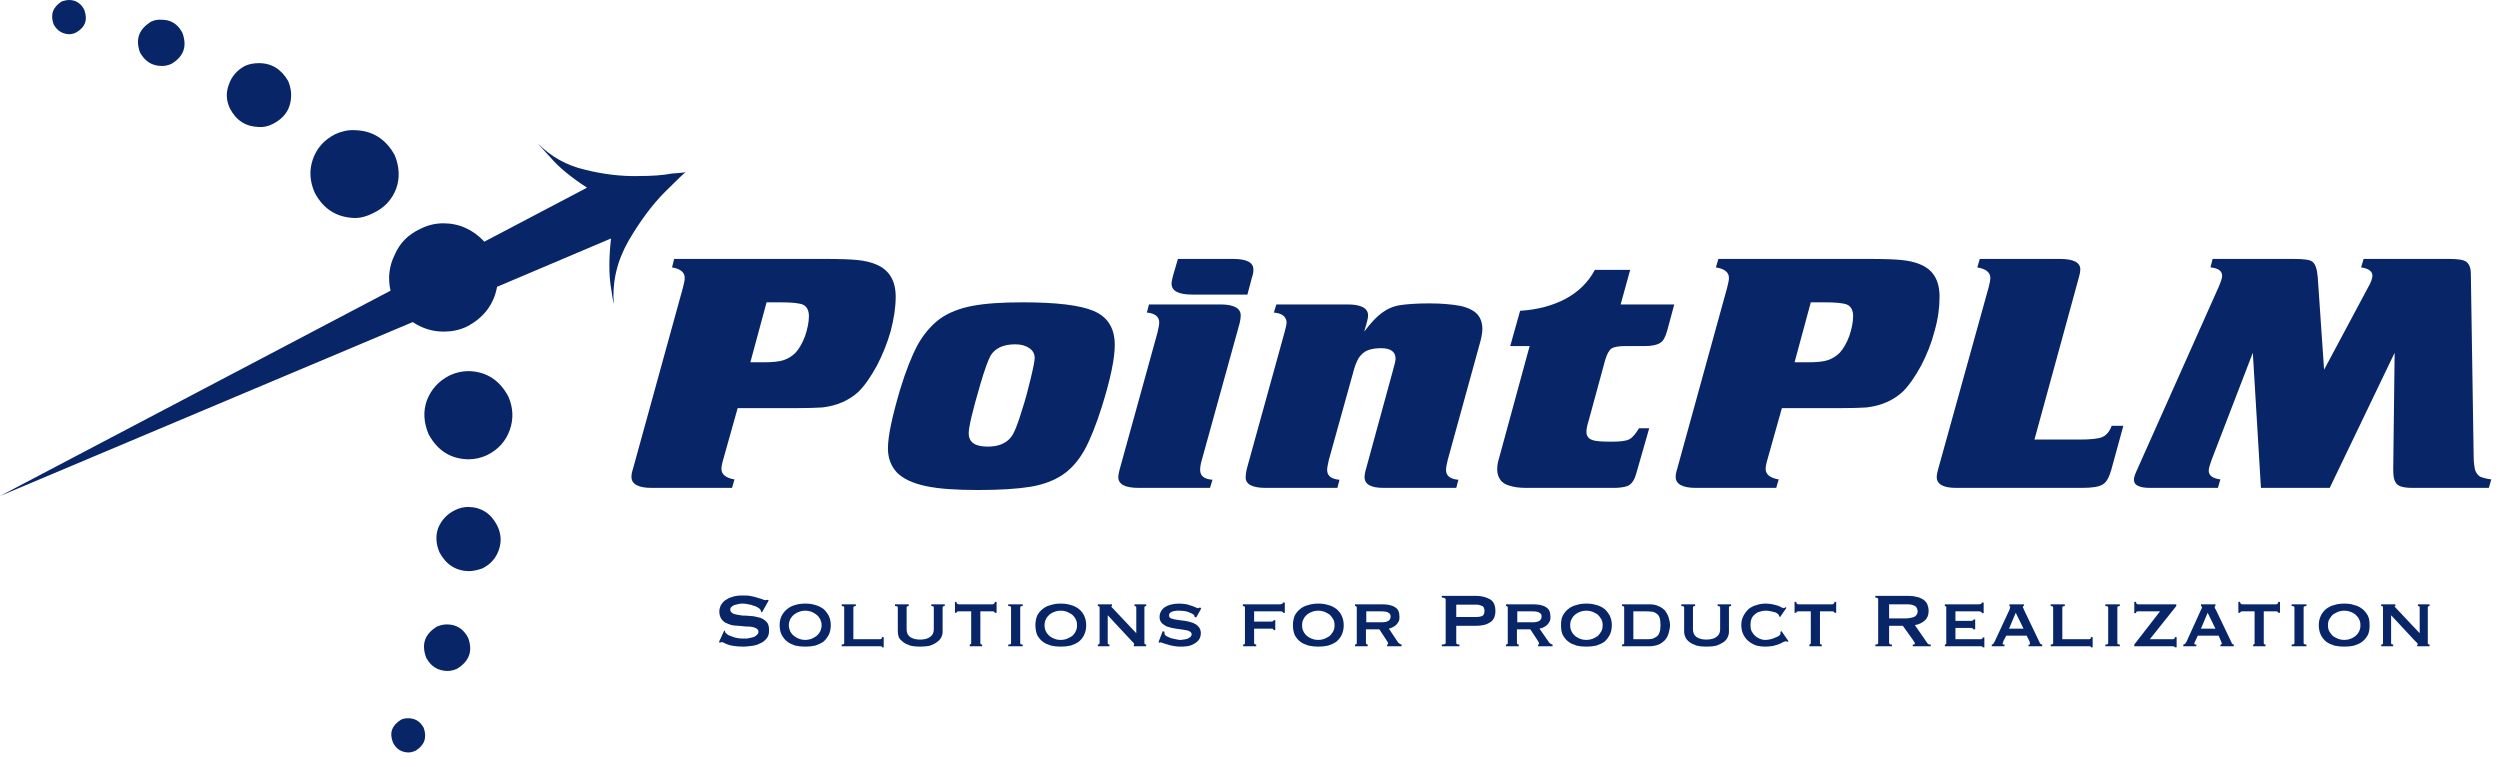 <?xml version="1.0" encoding="UTF-8" standalone="no"?> <svg xmlns:dc="http://purl.org/dc/elements/1.1/" xmlns:cc="http://creativecommons.org/ns#" xmlns:rdf="http://www.w3.org/1999/02/22-rdf-syntax-ns#" xmlns:svg="http://www.w3.org/2000/svg" xmlns="http://www.w3.org/2000/svg" xmlns:sodipodi="http://sodipodi.sourceforge.net/DTD/sodipodi-0.dtd" xmlns:inkscape="http://www.inkscape.org/namespaces/inkscape" version="1.0" width="150mm" height="46mm" id="svg3794" sodipodi:docname="PointPLM-Logo.svg" inkscape:version="0.92.3 (2405546, 2018-03-11)"><defs id="defs3714"><pattern id="EMFhbasepattern" patternUnits="userSpaceOnUse" width="6" height="6" x="0" y="0"></pattern></defs><path style="fill:#082567;fill-rule:nonzero;fill-opacity:1;stroke:none" d=" M 15.68,0 C 15.12,0 14.56,0.16 14,0.32 C 12,1.6 11.36,3.28 12.16,5.52 C 12.96,6.96 14.08,7.68 15.68,7.76 C 16.24,7.76 16.8,7.6 17.28,7.36 C 19.36,6.16 19.92,4.48 19.12,2.24 C 18.4,0.8 17.2,0 15.68,0 z M 36.72,4.48 C 35.84,4.4 35.04,4.56 34.32,4.88 C 31.52,6.56 30.64,8.88 31.76,11.92 C 32.88,13.92 34.48,14.96 36.72,14.96 C 37.44,14.96 38.16,14.8 38.88,14.48 C 41.68,12.8 42.48,10.48 41.36,7.44 C 40.32,5.44 38.72,4.48 36.72,4.48 z M 58.72,14.32 C 57.68,14.32 56.56,14.48 55.52,14.96 C 53.76,15.92 52.56,17.28 51.92,19.12 C 51.2,20.96 51.28,22.8 52.16,24.64 C 53.6,27.36 55.76,28.72 58.72,28.8 C 59.76,28.88 60.8,28.64 61.76,28.16 C 63.68,27.2 64.96,25.92 65.6,24.16 C 66.24,22.24 66.16,20.32 65.36,18.4 C 63.84,15.76 61.68,14.32 58.72,14.32 z M 80.399,29.52 C 78.959,29.44 77.519,29.76 76.079,30.4 C 73.519,31.68 71.839,33.6 70.959,36.08 C 70.079,38.56 70.239,41.12 71.359,43.68 C 73.359,47.44 76.319,49.28 80.399,49.44 C 81.839,49.44 83.279,49.04 84.639,48.32 C 87.199,47.12 88.879,45.28 89.839,42.8 C 90.719,40.32 90.559,37.76 89.519,35.2 C 87.439,31.44 84.399,29.6 80.399,29.52 z M 122.079,32.64 C 122.079,32.72 123.039,33.76 124.879,35.76 C 126.719,37.92 129.439,40.16 133.119,42.56 L 109.839,54.8 C 107.279,52.08 104.159,50.64 100.559,50.64 C 98.719,50.64 97.039,51.04 95.279,51.92 C 92.559,53.2 90.639,55.12 89.519,57.76 C 88.239,60.32 87.919,63.04 88.559,65.92 L 0,112.479 L 93.599,73.039 C 95.759,74.479 98.079,75.199 100.639,75.199 C 102.399,75.199 104.159,74.879 105.839,74.079 C 109.679,72.079 111.999,69.039 112.719,65.04 L 138.559,54.08 C 138.079,58.4 138.079,62 138.479,64.72 C 138.879,67.439 139.119,68.879 139.199,68.879 C 138.799,63.92 139.919,59.2 142.559,54.56 C 145.199,50.08 147.919,46.4 150.799,43.52 C 153.679,40.64 155.279,39.12 155.519,39.04 C 155.359,39.12 154.319,39.2 152.319,39.36 C 150.319,39.76 147.759,39.92 144.639,39.92 C 140.799,40 136.799,39.52 132.639,38.48 C 128.479,37.52 124.959,35.52 122.079,32.64 z M 106.239,84.159 C 104.799,84.159 103.359,84.479 101.999,85.119 C 99.439,86.399 97.759,88.319 96.799,90.799 C 95.919,93.279 96.079,95.839 97.199,98.479 C 99.199,102.159 102.159,104.079 106.239,104.159 C 107.679,104.159 109.119,103.839 110.479,103.199 C 113.039,101.919 114.719,99.999 115.599,97.519 C 116.479,95.039 116.399,92.479 115.279,89.919 C 113.279,86.159 110.239,84.239 106.239,84.159 z M 106.239,114.959 C 105.199,114.959 104.159,115.199 103.199,115.679 C 101.359,116.559 100.079,117.999 99.359,119.759 C 98.719,121.599 98.879,123.439 99.679,125.279 C 101.119,127.999 103.359,129.439 106.239,129.519 C 107.279,129.519 108.319,129.279 109.439,128.879 C 111.279,127.919 112.479,126.559 113.119,124.719 C 113.759,122.879 113.679,121.039 112.719,119.119 C 111.359,116.479 109.199,115.039 106.239,114.959 z M 101.359,141.599 C 100.639,141.599 99.839,141.759 99.119,142.079 C 96.319,143.759 95.519,146.079 96.639,149.119 C 97.679,151.119 99.279,152.079 101.359,152.159 C 102.159,152.159 102.879,151.999 103.599,151.679 C 106.399,149.999 107.279,147.679 106.159,144.639 C 105.119,142.639 103.519,141.599 101.359,141.599 z M 92.559,162.879 C 91.999,162.879 91.439,162.959 90.959,163.199 C 88.879,164.479 88.239,166.159 89.119,168.399 C 89.839,169.839 90.959,170.559 92.559,170.639 C 93.119,170.639 93.679,170.479 94.239,170.239 C 96.239,169.039 96.879,167.279 96.079,165.039 C 95.279,163.599 94.159,162.879 92.559,162.879 z " id="path3716"></path><path style="fill:#082567;fill-rule:nonzero;fill-opacity:1;stroke:none" d=" M 173.839,68.559 L 170.159,82.159 L 173.199,82.159 C 175.199,82.159 176.719,81.999 177.679,81.679 C 178.639,81.359 179.599,80.799 180.399,79.999 C 181.199,79.119 181.919,77.919 182.559,76.239 C 183.119,74.559 183.439,73.039 183.439,71.679 C 183.439,70.399 182.959,69.519 182.159,69.119 C 181.279,68.719 179.519,68.559 176.879,68.559 z M 143.519,106.399 L 154.879,65.2 C 155.119,64.24 155.279,63.52 155.279,63.04 C 155.279,61.76 154.319,60.96 152.399,60.64 L 152.879,58.72 L 187.199,58.72 C 190.399,58.72 192.799,58.8 194.399,58.96 C 195.999,59.12 197.439,59.44 198.559,59.92 C 201.599,61.12 203.119,63.6 203.119,67.28 C 203.119,69.679 202.719,72.239 201.999,75.039 C 201.199,77.839 200.159,80.399 198.879,82.879 C 197.519,85.359 196.159,87.359 194.719,88.799 C 192.559,90.799 189.839,91.999 186.479,92.399 C 185.279,92.479 183.119,92.559 180.079,92.559 L 167.279,92.559 L 163.839,104.799 C 163.679,105.439 163.599,105.919 163.599,106.319 C 163.599,107.599 164.639,108.399 166.559,108.719 L 165.999,110.639 L 147.759,110.639 C 144.719,110.639 143.199,109.759 143.199,108.159 C 143.199,107.679 143.279,107.119 143.519,106.399 " id="path3718"></path><path style="fill:#082567;fill-rule:nonzero;fill-opacity:1;stroke:none" d=" M 230.238,78.079 C 227.518,78.079 225.678,78.959 224.638,80.639 C 224.078,81.679 223.278,83.839 222.318,87.119 C 220.558,93.119 219.678,96.799 219.678,98.239 C 219.678,100.319 221.118,101.279 223.998,101.279 C 226.398,101.279 228.158,100.559 229.278,99.119 C 229.998,98.239 230.878,95.999 231.918,92.479 C 232.478,90.799 233.038,88.719 233.678,86.079 C 234.318,83.439 234.638,81.759 234.638,81.199 C 234.638,80.239 234.238,79.519 233.438,78.959 C 232.638,78.399 231.598,78.079 230.238,78.079 z M 231.918,68.559 C 239.518,68.559 244.878,69.199 247.918,70.479 C 251.198,71.839 252.798,74.399 252.798,78.239 C 252.798,81.279 251.838,85.919 249.918,92.079 C 248.558,96.399 247.198,99.759 245.918,102.079 C 244.558,104.479 242.958,106.319 240.958,107.679 C 239.038,108.959 236.558,109.919 233.598,110.399 C 230.558,110.879 226.718,111.119 221.838,111.119 C 216.958,111.119 213.038,110.879 209.998,110.239 C 206.958,109.599 204.798,108.559 203.438,107.199 C 202.078,105.759 201.359,103.919 201.359,101.679 C 201.359,98.879 202.319,94.479 204.078,88.479 C 205.358,84.239 206.718,80.799 208.078,78.239 C 209.518,75.679 211.198,73.759 213.118,72.319 C 215.118,70.879 217.598,69.919 220.558,69.359 C 223.518,68.799 227.278,68.559 231.918,68.559 " id="path3720"></path><path style="fill:#082567;fill-rule:nonzero;fill-opacity:1;stroke:none" d=" M 283.918,62.88 L 282.878,66.8 L 270.318,66.8 C 267.278,66.8 265.678,66 265.678,64.32 C 265.678,63.84 265.838,63.2 265.998,62.56 L 267.118,58.72 L 279.678,58.72 C 282.718,58.72 284.238,59.52 284.238,61.12 C 284.238,61.68 284.158,62.24 283.918,62.88 z M 253.918,106.399 L 262.478,75.439 C 262.718,74.399 262.878,73.679 262.878,73.119 C 262.878,71.839 261.918,71.039 260.078,70.879 L 260.558,69.039 L 276.798,69.039 C 279.838,69.039 281.358,69.919 281.358,71.519 C 281.358,72.079 281.278,72.639 281.118,73.279 L 272.558,104.239 C 272.238,105.279 272.158,106.079 272.158,106.559 C 272.158,107.919 273.038,108.639 274.958,108.799 L 274.398,110.639 L 258.238,110.639 C 255.118,110.639 253.598,109.839 253.598,108.159 C 253.598,107.839 253.678,107.279 253.918,106.399 " id="path3722"></path><path style="fill:#082567;fill-rule:nonzero;fill-opacity:1;stroke:none" d=" M 282.718,106.399 L 291.278,75.439 C 291.598,74.319 291.758,73.519 291.758,73.119 C 291.758,72.559 291.518,71.999 291.038,71.599 C 290.558,71.199 289.838,70.959 288.878,70.879 L 289.438,69.039 L 305.598,69.039 C 308.718,69.039 310.238,69.919 310.238,71.519 C 310.238,72.079 310.078,72.639 309.918,73.279 L 309.358,75.199 C 310.878,73.199 312.238,71.759 313.358,70.959 C 314.558,70.079 315.918,69.439 317.518,69.199 C 319.118,68.959 321.278,68.799 324.158,68.799 C 327.038,68.799 329.358,69.039 331.118,69.359 C 332.958,69.759 334.158,70.399 334.958,71.199 C 335.758,72.079 336.158,73.199 336.158,74.639 C 336.158,75.519 335.918,76.799 335.438,78.399 L 328.318,104.239 C 328.078,105.199 327.918,105.999 327.918,106.559 C 327.918,107.919 328.878,108.639 330.718,108.799 L 330.238,110.639 L 313.758,110.639 C 310.878,110.639 309.438,109.839 309.438,108.159 C 309.438,107.839 309.518,107.199 309.758,106.399 L 315.838,84.159 C 316.238,82.719 316.478,81.759 316.478,81.359 C 316.478,79.759 315.358,78.959 313.198,78.959 C 311.998,78.959 310.958,79.119 310.158,79.439 C 309.358,79.759 308.718,80.319 308.158,81.119 C 307.678,81.919 307.198,83.039 306.878,84.399 L 301.358,104.239 C 301.118,105.279 300.958,106.079 300.958,106.559 C 300.958,107.919 301.918,108.639 303.758,108.799 L 303.278,110.639 L 287.038,110.639 C 283.998,110.639 282.478,109.839 282.478,108.239 C 282.478,107.759 282.558,107.199 282.718,106.399 z " id="path3724"></path><path style="fill:#082567;fill-rule:nonzero;fill-opacity:1;stroke:none" d=" M 339.677,104.879 L 346.877,78.479 L 342.477,78.479 L 344.717,70.479 C 348.717,70.239 352.157,69.279 355.037,67.759 C 357.997,66.16 360.157,64 361.677,61.2 L 369.677,61.2 L 367.517,69.039 L 379.677,69.039 L 378.077,74.959 C 377.677,76.399 377.197,77.359 376.477,77.759 C 375.757,78.239 374.557,78.479 372.957,78.479 L 368.637,78.479 C 367.117,78.479 366.077,78.639 365.437,79.039 C 364.877,79.439 364.397,80.319 363.997,81.679 L 360.317,95.199 C 359.917,96.399 359.757,97.359 359.757,97.919 C 359.757,98.799 360.157,99.439 361.037,99.759 C 361.837,100.079 363.277,100.159 365.517,100.159 C 367.437,100.159 368.797,99.999 369.517,99.599 C 370.237,99.199 370.957,98.319 371.677,97.119 L 373.997,97.119 L 371.037,107.439 C 370.717,108.639 370.237,109.439 369.597,109.919 C 368.957,110.399 367.917,110.559 366.397,110.639 L 346.077,110.639 C 344.637,110.639 343.357,110.479 342.397,110.159 C 341.437,109.919 340.637,109.439 340.237,108.799 C 339.757,108.159 339.517,107.359 339.517,106.399 C 339.517,105.839 339.597,105.359 339.677,104.879 z " id="path3726"></path><path style="fill:#082567;fill-rule:nonzero;fill-opacity:1;stroke:none" d=" M 410.637,68.559 L 406.957,82.159 L 409.917,82.159 C 411.997,82.159 413.517,81.999 414.477,81.679 C 415.437,81.359 416.397,80.799 417.197,79.999 C 417.997,79.119 418.717,77.919 419.357,76.239 C 419.917,74.559 420.237,73.039 420.237,71.679 C 420.237,70.399 419.757,69.519 418.957,69.119 C 418.077,68.719 416.317,68.559 413.677,68.559 z M 380.317,106.399 L 391.677,65.2 C 391.917,64.24 392.077,63.52 392.077,63.04 C 392.077,61.76 391.117,60.96 389.117,60.64 L 389.677,58.72 L 423.997,58.72 C 427.197,58.72 429.597,58.8 431.197,58.96 C 432.797,59.12 434.237,59.44 435.357,59.92 C 438.397,61.12 439.837,63.6 439.837,67.28 C 439.837,69.679 439.517,72.239 438.717,75.039 C 437.997,77.839 436.957,80.399 435.677,82.879 C 434.317,85.359 432.957,87.359 431.517,88.799 C 429.357,90.799 426.637,91.999 423.277,92.399 C 422.077,92.479 419.917,92.559 416.877,92.559 L 404.077,92.559 L 400.637,104.799 C 400.477,105.439 400.397,105.919 400.397,106.319 C 400.397,107.599 401.437,108.399 403.357,108.719 L 402.797,110.639 L 384.557,110.639 C 381.517,110.639 379.997,109.759 379.997,108.159 C 379.997,107.679 380.077,107.119 380.317,106.399 " id="path3728"></path><path style="fill:#082567;fill-rule:nonzero;fill-opacity:1;stroke:none" d=" M 471.437,62.88 L 461.357,99.679 L 471.517,99.679 C 473.996,99.679 475.756,99.519 476.716,99.119 C 477.676,98.719 478.396,97.839 478.876,96.559 L 481.516,96.559 L 478.796,106.479 C 478.316,108.239 477.676,109.359 476.876,109.839 C 475.996,110.399 474.476,110.639 472.077,110.639 L 443.597,110.639 C 440.717,110.639 439.197,109.839 439.197,108.159 C 439.197,107.599 439.357,107.039 439.517,106.399 L 450.957,65.2 C 451.197,64.24 451.357,63.52 451.357,63.04 C 451.357,61.76 450.317,60.96 448.397,60.64 L 448.957,58.72 L 467.117,58.72 C 470.237,58.72 471.757,59.52 471.757,61.12 C 471.757,61.52 471.677,62.08 471.437,62.88 z " id="path3730"></path><path style="fill:#082567;fill-rule:nonzero;fill-opacity:1;stroke:none" d=" M 501.756,58.72 L 520.076,58.72 C 522.396,58.72 523.836,58.88 524.396,59.36 C 525.036,59.84 525.436,60.96 525.596,62.8 L 527.036,83.839 L 536.956,65.28 C 537.676,64.08 537.996,63.12 537.996,62.48 C 537.996,61.52 537.116,60.88 535.436,60.64 L 535.996,58.72 L 555.356,58.72 C 557.276,58.72 558.636,58.88 559.276,59.36 C 559.916,59.84 560.316,60.72 560.316,62.08 L 560.956,103.439 C 560.956,104.799 561.116,105.839 561.276,106.559 C 561.516,107.279 561.916,107.759 562.396,108.079 C 562.956,108.319 563.756,108.559 564.956,108.719 L 564.396,110.639 L 547.036,110.639 C 545.756,110.639 544.876,110.479 544.236,110.239 C 543.676,109.999 543.276,109.599 543.036,108.959 C 542.796,108.399 542.716,107.519 542.716,106.399 L 543.036,79.999 L 528.316,110.639 L 512.716,110.639 L 510.876,79.999 L 501.516,104.319 C 501.116,105.439 500.876,106.239 500.876,106.719 C 500.876,107.839 501.756,108.479 503.516,108.719 L 502.956,110.639 L 487.596,110.639 C 486.316,110.639 485.436,110.479 484.796,110.159 C 484.236,109.919 483.916,109.439 483.916,108.799 C 483.916,108.239 484.156,107.599 484.476,106.879 L 503.036,65.28 C 503.596,64 503.916,63.12 503.916,62.56 C 503.916,61.44 503.036,60.8 501.276,60.64 L 501.756,58.72 z " id="path3732"></path><path style="fill:#082567;fill-rule:nonzero;fill-opacity:1;stroke:none" d=" M 164.239,142.959 L 164.399,143.119 C 164.399,143.199 164.479,143.359 164.479,143.439 C 164.639,143.599 164.799,143.759 165.119,143.999 C 165.439,144.159 165.759,144.239 166.159,144.399 C 166.479,144.559 166.879,144.639 167.359,144.719 C 167.759,144.799 168.159,144.799 168.479,144.799 C 168.719,144.799 169.039,144.799 169.439,144.799 C 169.839,144.719 170.159,144.639 170.559,144.559 C 170.959,144.479 171.279,144.319 171.519,144.079 C 171.839,143.839 171.999,143.599 171.999,143.279 C 171.999,142.959 171.839,142.719 171.599,142.559 C 171.359,142.399 170.959,142.239 170.559,142.159 C 170.159,142.079 169.679,142.079 169.199,142.079 C 168.639,141.999 168.079,141.999 167.519,141.919 C 167.039,141.919 166.479,141.839 165.919,141.759 C 165.439,141.599 164.959,141.439 164.479,141.199 C 164.079,140.959 163.759,140.639 163.519,140.239 C 163.279,139.839 163.119,139.279 163.119,138.639 C 163.119,138.159 163.279,137.759 163.439,137.279 C 163.679,136.879 163.999,136.479 164.399,136.159 C 164.879,135.839 165.439,135.519 166.079,135.359 C 166.719,135.119 167.519,135.039 168.399,135.039 C 169.199,135.039 169.839,135.039 170.399,135.199 C 170.959,135.279 171.439,135.439 171.919,135.599 C 172.319,135.679 172.639,135.839 172.959,135.919 C 173.199,136.079 173.439,136.079 173.599,136.079 C 173.839,136.079 173.999,136.079 174.079,135.999 L 174.319,136.159 L 172.799,138.879 L 172.639,138.799 C 172.559,138.559 172.559,138.399 172.399,138.239 C 172.319,138.079 172.159,137.919 171.839,137.759 C 171.599,137.599 171.279,137.439 170.879,137.359 C 170.559,137.199 170.159,137.119 169.759,137.039 C 169.359,136.959 168.879,136.879 168.479,136.879 C 168.159,136.879 167.839,136.879 167.519,136.959 C 167.119,137.039 166.879,137.119 166.559,137.199 C 166.319,137.279 166.079,137.439 165.919,137.599 C 165.679,137.759 165.599,137.999 165.599,138.239 C 165.599,138.559 165.759,138.799 165.999,138.959 C 166.239,139.199 166.559,139.279 166.959,139.359 C 167.439,139.439 167.919,139.519 168.399,139.599 C 168.959,139.599 169.439,139.599 169.999,139.679 C 170.559,139.679 171.119,139.759 171.679,139.919 C 172.159,139.999 172.639,140.159 173.039,140.399 C 173.439,140.639 173.839,140.959 174.079,141.359 C 174.319,141.759 174.399,142.319 174.399,142.959 C 174.399,143.759 174.239,144.319 173.839,144.799 C 173.439,145.279 172.959,145.679 172.319,145.919 C 171.759,146.239 171.119,146.399 170.399,146.479 C 169.759,146.559 169.119,146.639 168.479,146.639 C 167.679,146.639 166.959,146.559 166.399,146.479 C 165.839,146.399 165.439,146.319 165.039,146.159 C 164.639,145.999 164.399,145.919 164.159,145.759 C 163.919,145.679 163.759,145.599 163.599,145.599 C 163.519,145.599 163.439,145.679 163.279,145.759 L 163.039,145.599 L 164.239,142.959 z " id="path3734"></path><path style="fill:#082567;fill-rule:nonzero;fill-opacity:1;stroke:none" d=" M 182.639,138.479 C 182.159,138.479 181.679,138.559 181.279,138.719 C 180.799,138.879 180.399,139.119 180.079,139.359 C 179.679,139.679 179.439,139.999 179.199,140.399 C 179.039,140.799 178.879,141.279 178.879,141.759 C 178.879,142.319 179.039,142.799 179.199,143.199 C 179.439,143.599 179.679,143.919 180.079,144.239 C 180.399,144.479 180.799,144.719 181.279,144.879 C 181.679,145.039 182.159,145.119 182.639,145.119 C 183.039,145.119 183.519,145.039 183.999,144.879 C 184.399,144.719 184.799,144.479 185.119,144.239 C 185.519,143.919 185.759,143.599 185.999,143.199 C 186.159,142.799 186.319,142.319 186.319,141.759 C 186.319,141.279 186.159,140.799 185.999,140.399 C 185.759,139.999 185.519,139.679 185.119,139.359 C 184.799,139.119 184.399,138.879 183.999,138.719 C 183.519,138.559 183.039,138.479 182.639,138.479 z M 182.639,136.879 C 183.439,136.879 184.159,136.959 184.879,137.199 C 185.519,137.359 186.159,137.679 186.719,138.079 C 187.199,138.479 187.599,139.039 187.919,139.599 C 188.239,140.239 188.399,140.959 188.399,141.759 C 188.399,142.639 188.239,143.359 187.919,143.999 C 187.599,144.559 187.199,145.119 186.719,145.519 C 186.159,145.919 185.519,146.159 184.879,146.399 C 184.159,146.559 183.439,146.639 182.639,146.639 C 181.839,146.639 181.039,146.559 180.319,146.399 C 179.679,146.159 179.039,145.919 178.559,145.519 C 177.999,145.119 177.599,144.559 177.279,143.999 C 176.959,143.359 176.799,142.639 176.799,141.759 C 176.799,140.959 176.959,140.239 177.279,139.599 C 177.599,139.039 177.999,138.479 178.559,138.079 C 179.039,137.679 179.679,137.359 180.319,137.199 C 181.039,136.959 181.839,136.879 182.639,136.879 z " id="path3736"></path><path style="fill:#082567;fill-rule:nonzero;fill-opacity:1;stroke:none" d=" M 194.079,137.039 L 194.079,137.439 C 193.759,137.439 193.519,137.519 193.519,137.759 L 193.519,144.959 L 199.439,144.959 C 199.599,144.959 199.759,144.959 199.839,144.879 C 199.999,144.799 199.999,144.639 199.999,144.479 L 200.399,144.479 L 200.399,146.799 L 199.999,146.799 C 199.999,146.639 199.999,146.639 199.839,146.559 C 199.759,146.559 199.599,146.559 199.439,146.559 L 190.879,146.559 L 190.879,146.159 C 191.279,146.159 191.439,146.079 191.439,145.839 L 191.439,137.759 C 191.439,137.519 191.279,137.439 190.879,137.439 L 190.879,137.039 L 194.079,137.039 z " id="path3738"></path><path style="fill:#082567;fill-rule:nonzero;fill-opacity:1;stroke:none" d=" M 206.078,137.439 C 205.758,137.439 205.598,137.519 205.598,137.759 L 205.598,142.719 C 205.598,143.439 205.838,143.999 206.318,144.399 C 206.878,144.799 207.598,145.039 208.638,145.039 C 209.678,145.039 210.478,144.799 210.958,144.399 C 211.518,143.999 211.758,143.439 211.758,142.719 L 211.758,137.759 C 211.758,137.519 211.598,137.439 211.198,137.439 L 211.198,137.039 L 214.238,137.039 L 214.238,137.439 C 213.918,137.439 213.758,137.519 213.758,137.759 L 213.758,143.199 C 213.758,143.679 213.678,144.079 213.438,144.559 C 213.198,144.959 212.958,145.279 212.478,145.599 C 212.078,145.919 211.598,146.159 210.958,146.399 C 210.318,146.559 209.518,146.639 208.638,146.639 C 207.758,146.639 207.038,146.559 206.398,146.399 C 205.758,146.159 205.198,145.919 204.798,145.599 C 204.398,145.279 204.078,144.959 203.838,144.559 C 203.678,144.079 203.598,143.679 203.598,143.199 L 203.598,137.759 C 203.598,137.599 203.518,137.519 203.438,137.519 C 203.358,137.439 203.198,137.439 202.958,137.439 L 202.958,137.039 L 206.078,137.039 L 206.078,137.439 z " id="path3740"></path><path style="fill:#082567;fill-rule:nonzero;fill-opacity:1;stroke:none" d=" M 219.918,146.159 C 219.998,146.159 219.998,146.159 220.078,146.079 C 220.158,146.079 220.238,145.999 220.238,145.839 L 220.238,138.639 L 217.358,138.639 C 217.278,138.639 217.198,138.639 217.038,138.719 C 216.958,138.799 216.878,138.879 216.878,138.959 L 216.558,138.959 L 216.558,136.479 L 216.878,136.479 C 216.878,136.719 216.958,136.799 217.038,136.879 C 217.198,136.959 217.278,137.039 217.358,137.039 L 225.118,137.039 C 225.278,137.039 225.358,136.959 225.438,136.879 C 225.518,136.799 225.598,136.719 225.598,136.479 L 225.998,136.479 L 225.998,138.959 L 225.598,138.959 C 225.598,138.879 225.518,138.799 225.438,138.719 C 225.358,138.639 225.278,138.639 225.118,138.639 L 222.318,138.639 L 222.318,145.839 C 222.318,146.079 222.398,146.159 222.718,146.159 L 222.718,146.559 L 219.918,146.559 L 219.918,146.159 z " id="path3742"></path><path style="fill:#082567;fill-rule:nonzero;fill-opacity:1;stroke:none" d=" M 228.638,146.159 C 228.878,146.159 229.038,146.159 229.118,146.079 C 229.198,146.079 229.278,145.999 229.278,145.839 L 229.278,137.759 C 229.278,137.599 229.198,137.519 229.118,137.519 C 229.038,137.439 228.878,137.439 228.638,137.439 L 228.638,137.039 L 231.918,137.039 L 231.918,137.439 C 231.518,137.439 231.358,137.519 231.358,137.759 L 231.358,145.839 C 231.358,146.079 231.518,146.159 231.918,146.159 L 231.918,146.559 L 228.638,146.559 L 228.638,146.159 z " id="path3744"></path><path style="fill:#082567;fill-rule:nonzero;fill-opacity:1;stroke:none" d=" M 240.558,138.479 C 240.078,138.479 239.598,138.559 239.198,138.719 C 238.718,138.879 238.318,139.119 237.998,139.359 C 237.678,139.679 237.358,139.999 237.198,140.399 C 236.958,140.799 236.878,141.279 236.878,141.759 C 236.878,142.319 236.958,142.799 237.198,143.199 C 237.358,143.599 237.678,143.919 237.998,144.239 C 238.318,144.479 238.718,144.719 239.198,144.879 C 239.598,145.039 240.078,145.119 240.558,145.119 C 241.038,145.119 241.438,145.039 241.918,144.879 C 242.318,144.719 242.718,144.479 243.118,144.239 C 243.438,143.919 243.758,143.599 243.918,143.199 C 244.158,142.799 244.238,142.319 244.238,141.759 C 244.238,141.279 244.158,140.799 243.918,140.399 C 243.758,139.999 243.438,139.679 243.118,139.359 C 242.718,139.119 242.318,138.879 241.918,138.719 C 241.438,138.559 241.038,138.479 240.558,138.479 z M 240.558,136.879 C 241.358,136.879 242.078,136.959 242.798,137.199 C 243.518,137.359 244.078,137.679 244.638,138.079 C 245.118,138.479 245.598,139.039 245.838,139.599 C 246.158,140.239 246.318,140.959 246.318,141.759 C 246.318,142.639 246.158,143.359 245.838,143.999 C 245.598,144.559 245.118,145.119 244.638,145.519 C 244.078,145.919 243.518,146.159 242.798,146.399 C 242.078,146.559 241.358,146.639 240.558,146.639 C 239.758,146.639 239.038,146.559 238.318,146.399 C 237.598,146.159 236.958,145.919 236.478,145.519 C 235.918,145.119 235.518,144.559 235.198,143.999 C 234.958,143.359 234.798,142.639 234.798,141.759 C 234.798,140.959 234.958,140.239 235.198,139.599 C 235.518,139.039 235.918,138.479 236.478,138.079 C 236.958,137.679 237.598,137.359 238.318,137.199 C 239.038,136.959 239.758,136.879 240.558,136.879 z " id="path3746"></path><path style="fill:#082567;fill-rule:nonzero;fill-opacity:1;stroke:none" d=" M 248.958,146.159 C 249.198,146.159 249.358,146.079 249.358,145.839 L 249.358,137.759 C 249.358,137.519 249.198,137.439 248.958,137.439 L 248.958,137.039 L 252.158,137.039 L 252.158,137.439 C 252.078,137.439 251.998,137.439 251.998,137.519 C 251.998,137.599 252.158,137.759 252.478,138.079 L 257.678,143.599 L 257.678,137.759 C 257.678,137.519 257.518,137.439 257.278,137.439 L 257.278,137.039 L 259.918,137.039 L 259.918,137.439 C 259.678,137.439 259.518,137.519 259.518,137.759 L 259.518,145.839 C 259.518,146.079 259.678,146.159 259.918,146.159 L 259.918,146.559 L 257.118,146.559 L 257.118,146.159 C 257.198,146.159 257.198,146.159 257.198,146.079 C 257.198,145.999 257.198,145.919 257.038,145.759 C 256.878,145.599 256.718,145.439 256.558,145.279 L 251.198,139.519 L 251.198,145.839 C 251.198,146.079 251.358,146.159 251.598,146.159 L 251.598,146.559 L 248.958,146.559 L 248.958,146.159 z " id="path3748"></path><path style="fill:#082567;fill-rule:nonzero;fill-opacity:1;stroke:none" d=" M 264.078,143.279 C 264.078,143.279 264.078,143.359 264.078,143.439 C 264.078,143.519 264.078,143.599 264.078,143.679 C 264.078,143.839 264.238,144.079 264.478,144.239 C 264.798,144.399 265.118,144.559 265.518,144.719 C 265.838,144.799 266.238,144.879 266.638,144.959 C 267.038,145.039 267.358,145.119 267.518,145.119 C 267.758,145.119 267.998,145.119 268.318,145.039 C 268.558,145.039 268.878,144.959 269.198,144.879 C 269.438,144.799 269.678,144.639 269.918,144.479 C 270.078,144.319 270.238,144.079 270.238,143.839 C 270.238,143.519 269.998,143.279 269.678,143.119 C 269.358,142.959 268.878,142.879 268.318,142.799 C 267.838,142.719 267.198,142.639 266.638,142.559 C 265.998,142.479 265.438,142.319 264.878,142.159 C 264.318,141.999 263.918,141.679 263.518,141.359 C 263.198,141.039 262.958,140.559 262.958,139.919 C 262.958,139.039 263.358,138.239 264.158,137.679 C 264.878,137.199 265.998,136.879 267.358,136.879 C 268.078,136.879 268.638,136.959 269.118,137.039 C 269.598,137.199 269.998,137.279 270.398,137.439 C 270.718,137.519 270.958,137.679 271.198,137.759 C 271.358,137.839 271.518,137.919 271.678,137.919 C 271.758,137.919 271.838,137.919 271.918,137.839 C 271.998,137.839 271.998,137.759 272.158,137.759 L 272.398,137.999 L 271.278,139.999 L 270.878,139.919 C 270.878,139.839 270.878,139.759 270.878,139.679 C 270.798,139.599 270.798,139.439 270.638,139.359 C 270.318,139.119 269.918,138.959 269.278,138.719 C 268.718,138.559 267.998,138.479 267.278,138.479 C 266.958,138.479 266.718,138.479 266.398,138.559 C 266.158,138.559 265.918,138.639 265.758,138.719 C 265.518,138.799 265.358,138.959 265.278,139.039 C 265.118,139.199 265.118,139.359 265.118,139.599 C 265.118,139.919 265.278,140.159 265.598,140.239 C 265.998,140.399 266.398,140.479 266.958,140.559 C 267.518,140.639 268.078,140.719 268.718,140.799 C 269.278,140.879 269.918,141.039 270.398,141.199 C 270.958,141.439 271.438,141.679 271.758,142.079 C 272.078,142.399 272.318,142.959 272.318,143.519 C 272.318,144.159 272.158,144.719 271.838,145.119 C 271.518,145.519 271.118,145.839 270.638,146.079 C 270.238,146.319 269.678,146.479 269.118,146.559 C 268.558,146.639 268.078,146.639 267.518,146.639 C 267.038,146.639 266.558,146.559 266.078,146.479 C 265.598,146.399 265.198,146.319 264.798,146.159 C 264.398,146.079 263.998,145.919 263.758,145.839 C 263.518,145.759 263.278,145.679 263.278,145.679 C 263.118,145.679 263.038,145.679 262.958,145.759 L 262.718,145.599 L 263.678,143.119 L 264.078,143.279 z " id="path3750"></path><path style="fill:#082567;fill-rule:nonzero;fill-opacity:1;stroke:none" d=" M 290.958,138.959 C 290.958,138.879 290.958,138.799 290.798,138.719 C 290.718,138.639 290.558,138.639 290.318,138.639 L 284.398,138.639 L 284.398,140.959 L 288.238,140.959 C 288.478,140.959 288.638,140.879 288.718,140.879 C 288.718,140.799 288.798,140.719 288.798,140.639 L 289.198,140.639 L 289.198,142.879 L 288.798,142.879 C 288.798,142.799 288.718,142.719 288.718,142.639 C 288.638,142.559 288.478,142.559 288.238,142.559 L 284.398,142.559 L 284.398,145.839 C 284.398,145.999 284.478,146.079 284.558,146.079 C 284.638,146.159 284.798,146.159 284.878,146.159 L 284.878,146.559 L 281.918,146.559 L 281.918,146.159 C 282.158,146.159 282.318,146.079 282.318,145.839 L 282.318,137.759 C 282.318,137.519 282.158,137.439 281.838,137.439 L 281.838,137.039 L 290.318,137.039 C 290.558,137.039 290.718,136.959 290.798,136.879 C 290.958,136.799 290.958,136.719 290.958,136.639 L 291.358,136.639 L 291.358,138.959 L 290.958,138.959 z " id="path3752"></path><path style="fill:#082567;fill-rule:nonzero;fill-opacity:1;stroke:none" d=" M 298.958,138.479 C 298.478,138.479 297.998,138.559 297.598,138.719 C 297.118,138.879 296.718,139.119 296.398,139.359 C 296.078,139.679 295.758,139.999 295.598,140.399 C 295.358,140.799 295.278,141.279 295.278,141.759 C 295.278,142.319 295.358,142.799 295.598,143.199 C 295.758,143.599 296.078,143.919 296.398,144.239 C 296.718,144.479 297.118,144.719 297.598,144.879 C 297.998,145.039 298.478,145.119 298.958,145.119 C 299.438,145.119 299.838,145.039 300.318,144.879 C 300.718,144.719 301.118,144.479 301.518,144.239 C 301.838,143.919 302.078,143.599 302.318,143.199 C 302.558,142.799 302.638,142.319 302.638,141.759 C 302.638,141.279 302.558,140.799 302.318,140.399 C 302.078,139.999 301.838,139.679 301.518,139.359 C 301.118,139.119 300.718,138.879 300.318,138.719 C 299.838,138.559 299.438,138.479 298.958,138.479 z M 298.958,136.879 C 299.758,136.879 300.478,136.959 301.198,137.199 C 301.918,137.359 302.478,137.679 303.038,138.079 C 303.518,138.479 303.998,139.039 304.238,139.599 C 304.558,140.239 304.718,140.959 304.718,141.759 C 304.718,142.639 304.558,143.359 304.238,143.999 C 303.998,144.559 303.518,145.119 303.038,145.519 C 302.478,145.919 301.918,146.159 301.198,146.399 C 300.478,146.559 299.758,146.639 298.958,146.639 C 298.158,146.639 297.438,146.559 296.718,146.399 C 295.998,146.159 295.358,145.919 294.878,145.519 C 294.318,145.119 293.918,144.559 293.598,143.999 C 293.358,143.359 293.198,142.639 293.198,141.759 C 293.198,140.959 293.358,140.239 293.598,139.599 C 293.918,139.039 294.318,138.479 294.878,138.079 C 295.358,137.679 295.998,137.359 296.718,137.199 C 297.438,136.959 298.158,136.879 298.958,136.879 z " id="path3754"></path><path style="fill:#082567;fill-rule:nonzero;fill-opacity:1;stroke:none" d=" M 313.278,141.119 C 314.638,141.119 315.358,140.719 315.358,139.759 C 315.358,139.439 315.198,139.119 314.878,138.959 C 314.558,138.719 313.998,138.639 313.278,138.639 L 309.838,138.639 L 309.838,141.119 z M 313.278,137.039 C 314.558,137.039 315.598,137.199 316.318,137.679 C 317.038,138.079 317.358,138.799 317.358,139.839 C 317.358,140.239 317.358,140.559 317.198,140.879 C 317.038,141.199 316.878,141.439 316.638,141.679 C 316.398,141.919 316.078,142.079 315.838,142.239 C 315.518,142.399 315.198,142.479 314.958,142.559 L 317.038,145.679 C 317.198,145.839 317.278,145.919 317.438,145.999 C 317.598,146.079 317.678,146.159 317.838,146.159 L 317.838,146.559 L 314.558,146.559 L 314.558,146.159 C 314.718,146.159 314.798,146.159 314.798,145.999 C 314.798,145.839 314.718,145.599 314.478,145.279 L 312.798,142.719 L 309.758,142.719 L 309.758,145.839 C 309.758,145.999 309.838,146.079 309.918,146.079 C 309.998,146.159 310.078,146.159 310.158,146.159 L 310.158,146.559 L 307.278,146.559 L 307.278,146.159 C 307.518,146.159 307.678,146.079 307.678,145.839 L 307.678,137.759 C 307.678,137.519 307.518,137.439 307.278,137.439 L 307.278,137.039 L 313.278,137.039 " id="path3756"></path><path style="fill:#082567;fill-rule:nonzero;fill-opacity:1;stroke:none" d=" M 334.878,139.919 C 335.358,139.919 335.758,139.839 336.158,139.679 C 336.478,139.439 336.638,139.119 336.638,138.559 C 336.638,137.999 336.478,137.599 336.158,137.439 C 335.758,137.279 335.358,137.119 334.878,137.119 L 330.238,137.119 L 330.238,139.919 z M 326.958,146.559 L 326.958,146.159 C 327.518,146.159 327.838,146.079 327.838,145.759 L 327.838,135.919 C 327.838,135.679 327.518,135.519 326.958,135.519 L 326.958,135.119 L 334.638,135.119 C 335.998,135.119 337.118,135.439 337.918,135.919 C 338.717,136.399 339.117,137.279 339.117,138.559 C 339.117,139.759 338.717,140.639 337.918,141.119 C 337.118,141.679 335.998,141.919 334.638,141.919 L 330.238,141.919 L 330.238,145.759 C 330.238,146.079 330.478,146.159 330.958,146.159 L 330.958,146.559 L 326.958,146.559 " id="path3758"></path><path style="fill:#082567;fill-rule:nonzero;fill-opacity:1;stroke:none" d=" M 347.517,141.119 C 348.877,141.119 349.597,140.719 349.597,139.759 C 349.597,139.439 349.437,139.119 349.117,138.959 C 348.797,138.719 348.237,138.639 347.517,138.639 L 344.077,138.639 L 344.077,141.119 z M 347.517,137.039 C 348.797,137.039 349.837,137.199 350.557,137.679 C 351.277,138.079 351.597,138.799 351.597,139.839 C 351.597,140.239 351.597,140.559 351.437,140.879 C 351.277,141.199 351.117,141.439 350.877,141.679 C 350.637,141.919 350.317,142.079 350.077,142.239 C 349.757,142.399 349.437,142.479 349.117,142.559 L 351.277,145.679 C 351.437,145.839 351.517,145.919 351.677,145.999 C 351.837,146.079 351.917,146.159 352.077,146.159 L 352.077,146.559 L 348.797,146.559 L 348.797,146.159 C 348.957,146.159 349.037,146.159 349.037,145.999 C 349.037,145.839 348.957,145.599 348.717,145.279 L 347.037,142.719 L 343.997,142.719 L 343.997,145.839 C 343.997,145.999 344.077,146.079 344.157,146.079 C 344.237,146.159 344.317,146.159 344.397,146.159 L 344.397,146.559 L 341.517,146.559 L 341.517,146.159 C 341.757,146.159 341.917,146.079 341.917,145.839 L 341.917,137.759 C 341.917,137.519 341.757,137.439 341.517,137.439 L 341.517,137.039 L 347.517,137.039 z " id="path3760"></path><path style="fill:#082567;fill-rule:nonzero;fill-opacity:1;stroke:none" d=" M 359.757,138.479 C 359.277,138.479 358.797,138.559 358.397,138.719 C 357.917,138.879 357.517,139.119 357.197,139.359 C 356.877,139.679 356.557,139.999 356.397,140.399 C 356.157,140.799 356.077,141.279 356.077,141.759 C 356.077,142.319 356.157,142.799 356.397,143.199 C 356.557,143.599 356.877,143.919 357.197,144.239 C 357.517,144.479 357.917,144.719 358.397,144.879 C 358.797,145.039 359.277,145.119 359.757,145.119 C 360.237,145.119 360.637,145.039 361.117,144.879 C 361.517,144.719 361.917,144.479 362.317,144.239 C 362.637,143.919 362.877,143.599 363.117,143.199 C 363.357,142.799 363.437,142.319 363.437,141.759 C 363.437,141.279 363.357,140.799 363.117,140.399 C 362.877,139.999 362.637,139.679 362.317,139.359 C 361.917,139.119 361.517,138.879 361.117,138.719 C 360.637,138.559 360.237,138.479 359.757,138.479 z M 359.757,136.879 C 360.557,136.879 361.277,136.959 361.997,137.199 C 362.717,137.359 363.277,137.679 363.837,138.079 C 364.317,138.479 364.717,139.039 365.037,139.599 C 365.357,140.239 365.517,140.959 365.517,141.759 C 365.517,142.639 365.357,143.359 365.037,143.999 C 364.717,144.559 364.317,145.119 363.837,145.519 C 363.277,145.919 362.717,146.159 361.997,146.399 C 361.277,146.559 360.557,146.639 359.757,146.639 C 358.957,146.639 358.157,146.559 357.517,146.399 C 356.797,146.159 356.157,145.919 355.677,145.519 C 355.117,145.119 354.717,144.559 354.397,143.999 C 354.077,143.359 353.997,142.639 353.997,141.759 C 353.997,140.959 354.077,140.239 354.397,139.599 C 354.717,139.039 355.117,138.479 355.677,138.079 C 356.157,137.679 356.797,137.359 357.517,137.199 C 358.157,136.959 358.957,136.879 359.757,136.879 z " id="path3762"></path><path style="fill:#082567;fill-rule:nonzero;fill-opacity:1;stroke:none" d=" M 373.277,144.959 C 373.677,144.959 374.157,144.959 374.557,144.879 C 374.957,144.799 375.277,144.639 375.597,144.399 C 375.917,144.239 376.157,143.919 376.317,143.439 C 376.477,143.039 376.557,142.479 376.557,141.759 C 376.557,141.039 376.477,140.399 376.317,139.999 C 376.157,139.599 375.917,139.279 375.597,139.119 C 375.277,138.879 374.957,138.719 374.557,138.719 C 374.157,138.639 373.677,138.639 373.277,138.639 L 370.397,138.639 L 370.397,144.959 z M 367.837,146.159 C 368.157,146.159 368.317,146.079 368.317,145.839 L 368.317,137.759 C 368.317,137.519 368.157,137.439 367.837,137.439 L 367.837,137.039 L 373.917,137.039 C 374.717,137.039 375.437,137.119 376.077,137.439 C 376.717,137.679 377.197,138.079 377.597,138.479 C 377.917,138.959 378.237,139.439 378.397,139.999 C 378.557,140.559 378.717,141.199 378.717,141.759 C 378.717,142.399 378.557,142.959 378.397,143.599 C 378.237,144.159 377.997,144.639 377.597,145.119 C 377.197,145.519 376.717,145.919 376.157,146.159 C 375.517,146.399 374.797,146.559 373.997,146.559 L 367.837,146.559 L 367.837,146.159 " id="path3764"></path><path style="fill:#082567;fill-rule:nonzero;fill-opacity:1;stroke:none" d=" M 384.397,137.439 C 384.077,137.439 383.917,137.519 383.917,137.759 L 383.917,142.719 C 383.917,143.439 384.157,143.999 384.637,144.399 C 385.197,144.799 385.917,145.039 386.957,145.039 C 387.997,145.039 388.797,144.799 389.277,144.399 C 389.837,143.999 390.077,143.439 390.077,142.719 L 390.077,137.759 C 390.077,137.519 389.917,137.439 389.517,137.439 L 389.517,137.039 L 392.557,137.039 L 392.557,137.439 C 392.237,137.439 392.077,137.519 392.077,137.759 L 392.077,143.199 C 392.077,143.679 391.997,144.079 391.757,144.559 C 391.597,144.959 391.277,145.279 390.877,145.599 C 390.397,145.919 389.917,146.159 389.277,146.399 C 388.637,146.559 387.837,146.639 386.957,146.639 C 386.077,146.639 385.357,146.559 384.717,146.399 C 384.077,146.159 383.517,145.919 383.117,145.599 C 382.717,145.279 382.397,144.959 382.237,144.559 C 381.997,144.079 381.917,143.679 381.917,143.199 L 381.917,137.759 C 381.917,137.599 381.837,137.519 381.757,137.519 C 381.677,137.439 381.517,137.439 381.277,137.439 L 381.277,137.039 L 384.397,137.039 L 384.397,137.439 z " id="path3766"></path><path style="fill:#082567;fill-rule:nonzero;fill-opacity:1;stroke:none" d=" M 403.437,139.759 C 403.437,139.759 403.437,139.679 403.437,139.679 C 403.437,139.599 403.437,139.599 403.437,139.599 C 403.437,139.519 403.357,139.359 403.197,139.279 C 403.117,139.119 402.877,139.039 402.637,138.879 C 402.317,138.799 401.997,138.719 401.677,138.639 C 401.277,138.559 400.877,138.479 400.477,138.479 C 399.917,138.479 399.517,138.559 399.037,138.719 C 398.637,138.799 398.237,139.039 397.917,139.359 C 397.597,139.599 397.357,139.919 397.197,140.319 C 397.037,140.719 396.957,141.199 396.957,141.759 C 396.957,142.239 397.037,142.719 397.197,143.119 C 397.437,143.519 397.677,143.919 397.997,144.159 C 398.317,144.479 398.717,144.719 399.117,144.879 C 399.517,145.039 399.917,145.119 400.317,145.119 C 400.717,145.119 401.117,145.039 401.517,144.959 C 401.917,144.879 402.317,144.719 402.637,144.559 C 402.957,144.479 403.197,144.319 403.437,144.159 C 403.677,143.999 403.757,143.839 403.757,143.679 L 403.757,143.519 C 403.757,143.439 403.757,143.359 403.757,143.279 L 403.997,143.119 L 405.597,145.439 L 405.357,145.519 C 405.197,145.439 405.037,145.439 404.957,145.439 C 404.877,145.439 404.717,145.439 404.397,145.599 C 404.157,145.759 403.837,145.839 403.437,146.079 C 403.037,146.239 402.557,146.319 402.077,146.479 C 401.517,146.559 400.957,146.639 400.317,146.639 C 399.597,146.639 398.957,146.559 398.317,146.399 C 397.677,146.159 397.037,145.839 396.557,145.439 C 396.077,145.039 395.677,144.559 395.357,143.919 C 395.037,143.279 394.877,142.559 394.877,141.759 C 394.877,140.959 395.037,140.239 395.357,139.679 C 395.677,139.039 396.077,138.559 396.557,138.079 C 397.117,137.679 397.677,137.359 398.397,137.199 C 399.037,136.959 399.757,136.879 400.477,136.879 C 401.037,136.879 401.517,136.959 401.997,137.039 C 402.397,137.119 402.797,137.279 403.197,137.359 C 403.517,137.519 403.837,137.599 403.997,137.759 C 404.237,137.839 404.397,137.919 404.557,137.919 C 404.637,137.919 404.637,137.839 404.717,137.839 C 404.797,137.759 404.797,137.759 404.877,137.679 L 405.117,137.839 L 403.677,139.919 L 403.437,139.759 z " id="path3768"></path><path style="fill:#082567;fill-rule:nonzero;fill-opacity:1;stroke:none" d=" M 410.317,146.159 C 410.397,146.159 410.477,146.159 410.477,146.079 C 410.557,146.079 410.637,145.999 410.637,145.839 L 410.637,138.639 L 407.757,138.639 C 407.677,138.639 407.597,138.639 407.437,138.719 C 407.357,138.799 407.357,138.879 407.357,138.959 L 406.957,138.959 L 406.957,136.479 L 407.357,136.479 C 407.357,136.719 407.357,136.799 407.437,136.879 C 407.597,136.959 407.677,137.039 407.757,137.039 L 415.517,137.039 C 415.677,137.039 415.757,136.959 415.837,136.879 C 415.997,136.799 415.997,136.719 415.997,136.479 L 416.397,136.479 L 416.397,138.959 L 415.997,138.959 C 415.997,138.879 415.997,138.799 415.837,138.719 C 415.757,138.639 415.677,138.639 415.517,138.639 L 412.717,138.639 L 412.717,145.839 C 412.717,146.079 412.877,146.159 413.117,146.159 L 413.117,146.559 L 410.317,146.559 L 410.317,146.159 z " id="path3770"></path><path style="fill:#082567;fill-rule:nonzero;fill-opacity:1;stroke:none" d=" M 432.157,140.239 C 432.717,140.239 433.117,140.159 433.437,140.079 C 433.837,139.999 434.077,139.919 434.317,139.759 C 434.477,139.599 434.637,139.439 434.717,139.279 C 434.797,139.039 434.877,138.879 434.877,138.639 C 434.877,138.399 434.797,138.159 434.717,137.999 C 434.637,137.759 434.477,137.599 434.317,137.439 C 434.077,137.359 433.837,137.199 433.437,137.119 C 433.117,137.039 432.717,137.039 432.157,137.039 L 428.397,137.039 L 428.397,140.239 z M 432.717,135.119 C 433.437,135.119 434.077,135.199 434.637,135.359 C 435.197,135.439 435.677,135.679 436.077,135.919 C 436.477,136.159 436.797,136.559 437.037,136.959 C 437.197,137.359 437.357,137.919 437.357,138.559 C 437.357,139.519 437.037,140.239 436.477,140.719 C 435.917,141.199 435.197,141.599 434.237,141.759 L 437.117,145.919 C 437.197,145.999 437.357,146.079 437.437,146.159 C 437.597,146.159 437.757,146.159 437.837,146.159 L 437.837,146.559 L 433.757,146.559 L 433.757,146.159 C 433.917,146.159 433.997,146.159 434.077,146.159 C 434.237,146.079 434.237,145.999 434.237,145.919 C 434.237,145.839 434.237,145.759 434.157,145.679 C 434.077,145.599 433.997,145.439 433.917,145.279 L 431.517,141.919 L 428.397,141.919 L 428.397,145.759 C 428.397,145.919 428.477,145.999 428.557,146.079 C 428.637,146.159 428.797,146.159 429.037,146.159 L 429.037,146.559 L 425.277,146.559 L 425.277,146.159 C 425.757,146.159 425.917,146.079 425.917,145.759 L 425.917,135.919 C 425.917,135.679 425.757,135.519 425.277,135.519 L 425.277,135.119 L 432.717,135.119 " id="path3772"></path><path style="fill:#082567;fill-rule:nonzero;fill-opacity:1;stroke:none" d=" M 449.437,139.039 C 449.437,138.799 449.197,138.639 448.717,138.639 L 443.437,138.639 L 443.437,140.799 L 446.797,140.799 C 447.037,140.799 447.197,140.799 447.357,140.719 C 447.437,140.719 447.517,140.639 447.517,140.479 L 447.917,140.479 L 447.917,142.719 L 447.437,142.719 C 447.517,142.559 447.437,142.479 447.277,142.479 C 447.117,142.399 446.877,142.399 446.637,142.399 L 443.437,142.399 L 443.437,144.959 L 449.037,144.959 C 449.197,144.959 449.357,144.959 449.437,144.879 C 449.597,144.799 449.597,144.639 449.597,144.559 L 449.997,144.559 L 449.997,146.799 L 449.597,146.799 C 449.597,146.719 449.597,146.639 449.437,146.559 C 449.357,146.559 449.197,146.559 449.037,146.559 L 441.037,146.559 L 441.037,146.159 C 441.117,146.159 441.197,146.159 441.277,146.079 C 441.357,146.079 441.357,145.999 441.357,145.839 L 441.357,137.759 C 441.357,137.599 441.357,137.519 441.277,137.519 C 441.197,137.439 441.117,137.439 441.037,137.439 L 441.037,137.039 L 448.717,137.039 C 449.197,137.039 449.437,136.879 449.437,136.639 L 449.837,136.639 L 449.837,139.039 L 449.437,139.039 z " id="path3774"></path><path style="fill:#082567;fill-rule:nonzero;fill-opacity:1;stroke:none" d=" M 458.877,142.559 L 457.117,138.959 L 455.597,142.559 z M 451.677,146.159 C 451.837,146.159 451.997,146.079 452.077,145.919 C 452.157,145.759 452.237,145.679 452.317,145.519 L 455.597,138.479 C 455.677,138.319 455.757,138.159 455.757,137.999 C 455.837,137.919 455.837,137.759 455.837,137.679 C 455.837,137.599 455.837,137.519 455.837,137.519 C 455.757,137.439 455.757,137.439 455.677,137.439 L 455.677,137.039 L 458.957,137.039 L 458.957,137.439 C 458.877,137.439 458.877,137.439 458.797,137.439 C 458.797,137.519 458.717,137.519 458.717,137.679 C 458.717,137.759 458.797,137.839 458.877,137.999 C 458.877,138.079 458.957,138.239 459.037,138.399 L 462.557,145.759 C 462.637,145.919 462.717,145.999 462.797,146.079 C 462.877,146.079 462.957,146.159 463.117,146.159 L 463.117,146.559 L 459.997,146.559 L 459.997,146.239 C 460.077,146.239 460.157,146.239 460.237,146.159 C 460.317,146.159 460.317,146.079 460.317,145.919 C 460.317,145.839 460.317,145.759 460.317,145.679 C 460.237,145.599 460.237,145.519 460.237,145.439 L 459.597,144.159 L 454.957,144.159 L 454.317,145.359 C 454.317,145.439 454.237,145.599 454.237,145.679 C 454.157,145.759 454.157,145.839 454.157,145.919 C 454.157,146.079 454.157,146.079 454.237,146.159 C 454.317,146.159 454.477,146.159 454.557,146.159 L 454.557,146.559 L 451.677,146.559 L 451.677,146.159 " id="path3776"></path><path style="fill:#082567;fill-rule:nonzero;fill-opacity:1;stroke:none" d=" M 468.237,137.039 L 468.237,137.439 C 467.917,137.439 467.677,137.519 467.677,137.759 L 467.677,144.959 L 473.596,144.959 C 473.756,144.959 473.916,144.959 473.996,144.879 C 474.156,144.799 474.156,144.639 474.156,144.479 L 474.556,144.479 L 474.556,146.799 L 474.156,146.799 C 474.156,146.639 474.156,146.639 473.996,146.559 C 473.916,146.559 473.756,146.559 473.596,146.559 L 465.037,146.559 L 465.037,146.159 C 465.437,146.159 465.597,146.079 465.597,145.839 L 465.597,137.759 C 465.597,137.519 465.437,137.439 465.037,137.439 L 465.037,137.039 L 468.237,137.039 z " id="path3778"></path><path style="fill:#082567;fill-rule:nonzero;fill-opacity:1;stroke:none" d=" M 477.436,146.159 C 477.676,146.159 477.836,146.159 477.916,146.079 C 477.996,146.079 478.076,145.999 478.076,145.839 L 478.076,137.759 C 478.076,137.599 477.996,137.519 477.916,137.519 C 477.836,137.439 477.676,137.439 477.436,137.439 L 477.436,137.039 L 480.716,137.039 L 480.716,137.439 C 480.316,137.439 480.156,137.519 480.156,137.759 L 480.156,145.839 C 480.156,146.079 480.316,146.159 480.716,146.159 L 480.716,146.559 L 477.436,146.559 L 477.436,146.159 z " id="path3780"></path><path style="fill:#082567;fill-rule:nonzero;fill-opacity:1;stroke:none" d=" M 489.836,138.639 L 484.876,138.639 C 484.716,138.639 484.556,138.639 484.476,138.719 C 484.396,138.879 484.396,138.959 484.396,139.039 L 483.996,139.039 L 483.996,136.479 L 484.396,136.479 C 484.396,136.879 484.556,137.039 484.876,137.039 L 493.516,137.039 L 493.516,137.439 L 487.516,144.959 L 492.716,144.959 C 493.036,144.959 493.196,144.799 493.196,144.479 L 493.596,144.479 L 493.596,146.799 L 493.196,146.799 C 493.196,146.639 493.036,146.559 492.716,146.559 L 483.996,146.559 L 483.996,146.159 L 489.836,138.639 z " id="path3782"></path><path style="fill:#082567;fill-rule:nonzero;fill-opacity:1;stroke:none" d=" M 502.396,142.559 L 500.636,138.959 L 499.116,142.559 z M 495.116,146.159 C 495.276,146.159 495.436,146.079 495.596,145.919 C 495.676,145.759 495.756,145.679 495.836,145.519 L 499.036,138.479 C 499.116,138.319 499.196,138.159 499.276,137.999 C 499.276,137.919 499.356,137.759 499.356,137.679 C 499.356,137.599 499.276,137.519 499.276,137.519 C 499.276,137.439 499.196,137.439 499.116,137.439 L 499.116,137.039 L 502.396,137.039 L 502.396,137.439 C 502.396,137.439 502.316,137.439 502.316,137.439 C 502.236,137.519 502.236,137.519 502.236,137.679 C 502.236,137.759 502.236,137.839 502.316,137.999 C 502.396,138.079 502.476,138.239 502.556,138.399 L 506.076,145.759 C 506.076,145.919 506.156,145.999 506.316,146.079 C 506.396,146.079 506.476,146.159 506.556,146.159 L 506.556,146.559 L 503.516,146.559 L 503.516,146.239 C 503.516,146.239 503.596,146.239 503.676,146.159 C 503.756,146.159 503.836,146.079 503.836,145.919 C 503.836,145.839 503.836,145.759 503.756,145.679 C 503.756,145.599 503.676,145.519 503.676,145.439 L 503.116,144.159 L 498.396,144.159 L 497.836,145.359 C 497.756,145.439 497.756,145.599 497.676,145.679 C 497.676,145.759 497.596,145.839 497.596,145.919 C 497.596,146.079 497.676,146.079 497.756,146.159 C 497.836,146.159 497.916,146.159 498.076,146.159 L 498.076,146.559 L 495.116,146.559 L 495.116,146.159 z " id="path3784"></path><path style="fill:#082567;fill-rule:nonzero;fill-opacity:1;stroke:none" d=" M 510.956,146.159 C 511.036,146.159 511.116,146.159 511.196,146.079 C 511.276,146.079 511.276,145.999 511.276,145.839 L 511.276,138.639 L 508.476,138.639 C 508.316,138.639 508.236,138.639 508.156,138.719 C 507.996,138.799 507.996,138.879 507.996,138.959 L 507.596,138.959 L 507.596,136.479 L 507.996,136.479 C 507.996,136.719 507.996,136.799 508.156,136.879 C 508.236,136.959 508.316,137.039 508.476,137.039 L 516.156,137.039 C 516.316,137.039 516.396,136.959 516.476,136.879 C 516.636,136.799 516.636,136.719 516.636,136.479 L 517.036,136.479 L 517.036,138.959 L 516.636,138.959 C 516.636,138.879 516.636,138.799 516.476,138.719 C 516.396,138.639 516.316,138.639 516.156,138.639 L 513.356,138.639 L 513.356,145.839 C 513.356,146.079 513.516,146.159 513.756,146.159 L 513.756,146.559 L 510.956,146.559 L 510.956,146.159 z " id="path3786"></path><path style="fill:#082567;fill-rule:nonzero;fill-opacity:1;stroke:none" d=" M 519.676,146.159 C 519.916,146.159 520.076,146.159 520.156,146.079 C 520.236,146.079 520.316,145.999 520.316,145.839 L 520.316,137.759 C 520.316,137.599 520.236,137.519 520.156,137.519 C 520.076,137.439 519.916,137.439 519.676,137.439 L 519.676,137.039 L 523.036,137.039 L 523.036,137.439 C 522.636,137.439 522.396,137.519 522.396,137.759 L 522.396,145.839 C 522.396,146.079 522.636,146.159 523.036,146.159 L 523.036,146.559 L 519.676,146.559 L 519.676,146.159 z " id="path3788"></path><path style="fill:#082567;fill-rule:nonzero;fill-opacity:1;stroke:none" d=" M 531.596,138.479 C 531.116,138.479 530.716,138.559 530.236,138.719 C 529.836,138.879 529.436,139.119 529.036,139.359 C 528.716,139.679 528.476,139.999 528.236,140.399 C 527.996,140.799 527.916,141.279 527.916,141.759 C 527.916,142.319 527.996,142.799 528.236,143.199 C 528.476,143.599 528.716,143.919 529.036,144.239 C 529.436,144.479 529.836,144.719 530.236,144.879 C 530.716,145.039 531.116,145.119 531.596,145.119 C 532.076,145.119 532.556,145.039 532.956,144.879 C 533.436,144.719 533.836,144.479 534.156,144.239 C 534.476,143.919 534.796,143.599 534.956,143.199 C 535.196,142.799 535.276,142.319 535.276,141.759 C 535.276,141.279 535.196,140.799 534.956,140.399 C 534.796,139.999 534.476,139.679 534.156,139.359 C 533.836,139.119 533.436,138.879 532.956,138.719 C 532.556,138.559 532.076,138.479 531.596,138.479 z M 531.596,136.879 C 532.396,136.879 533.196,136.959 533.836,137.199 C 534.556,137.359 535.196,137.679 535.676,138.079 C 536.236,138.479 536.636,139.039 536.956,139.599 C 537.276,140.239 537.356,140.959 537.356,141.759 C 537.356,142.639 537.276,143.359 536.956,143.999 C 536.636,144.559 536.236,145.119 535.676,145.519 C 535.196,145.919 534.556,146.159 533.836,146.399 C 533.196,146.559 532.396,146.639 531.596,146.639 C 530.796,146.639 530.076,146.559 529.356,146.399 C 528.636,146.159 528.076,145.919 527.516,145.519 C 527.036,145.119 526.556,144.559 526.316,143.999 C 525.996,143.359 525.836,142.639 525.836,141.759 C 525.836,140.959 525.996,140.239 526.316,139.599 C 526.556,139.039 527.036,138.479 527.516,138.079 C 528.076,137.679 528.636,137.359 529.356,137.199 C 530.076,136.959 530.796,136.879 531.596,136.879 z " id="path3790"></path><path style="fill:#082567;fill-rule:nonzero;fill-opacity:1;stroke:none" d=" M 539.996,146.159 C 540.316,146.159 540.396,146.079 540.396,145.839 L 540.396,137.759 C 540.396,137.519 540.316,137.439 539.996,137.439 L 539.996,137.039 L 543.196,137.039 L 543.196,137.439 C 543.116,137.439 543.036,137.439 543.036,137.519 C 543.036,137.599 543.196,137.759 543.516,138.079 L 548.716,143.599 L 548.716,137.759 C 548.716,137.519 548.636,137.439 548.316,137.439 L 548.316,137.039 L 550.956,137.039 L 550.956,137.439 C 550.716,137.439 550.556,137.519 550.556,137.759 L 550.556,145.839 C 550.556,146.079 550.716,146.159 550.956,146.159 L 550.956,146.559 L 548.156,146.559 L 548.156,146.159 C 548.236,146.159 548.316,146.159 548.316,146.079 C 548.316,145.999 548.236,145.919 548.076,145.759 C 547.916,145.599 547.836,145.439 547.596,145.279 L 542.236,139.519 L 542.236,145.839 C 542.236,146.079 542.396,146.159 542.716,146.159 L 542.716,146.559 L 539.996,146.559 L 539.996,146.159 z " id="path3792"></path></svg> 